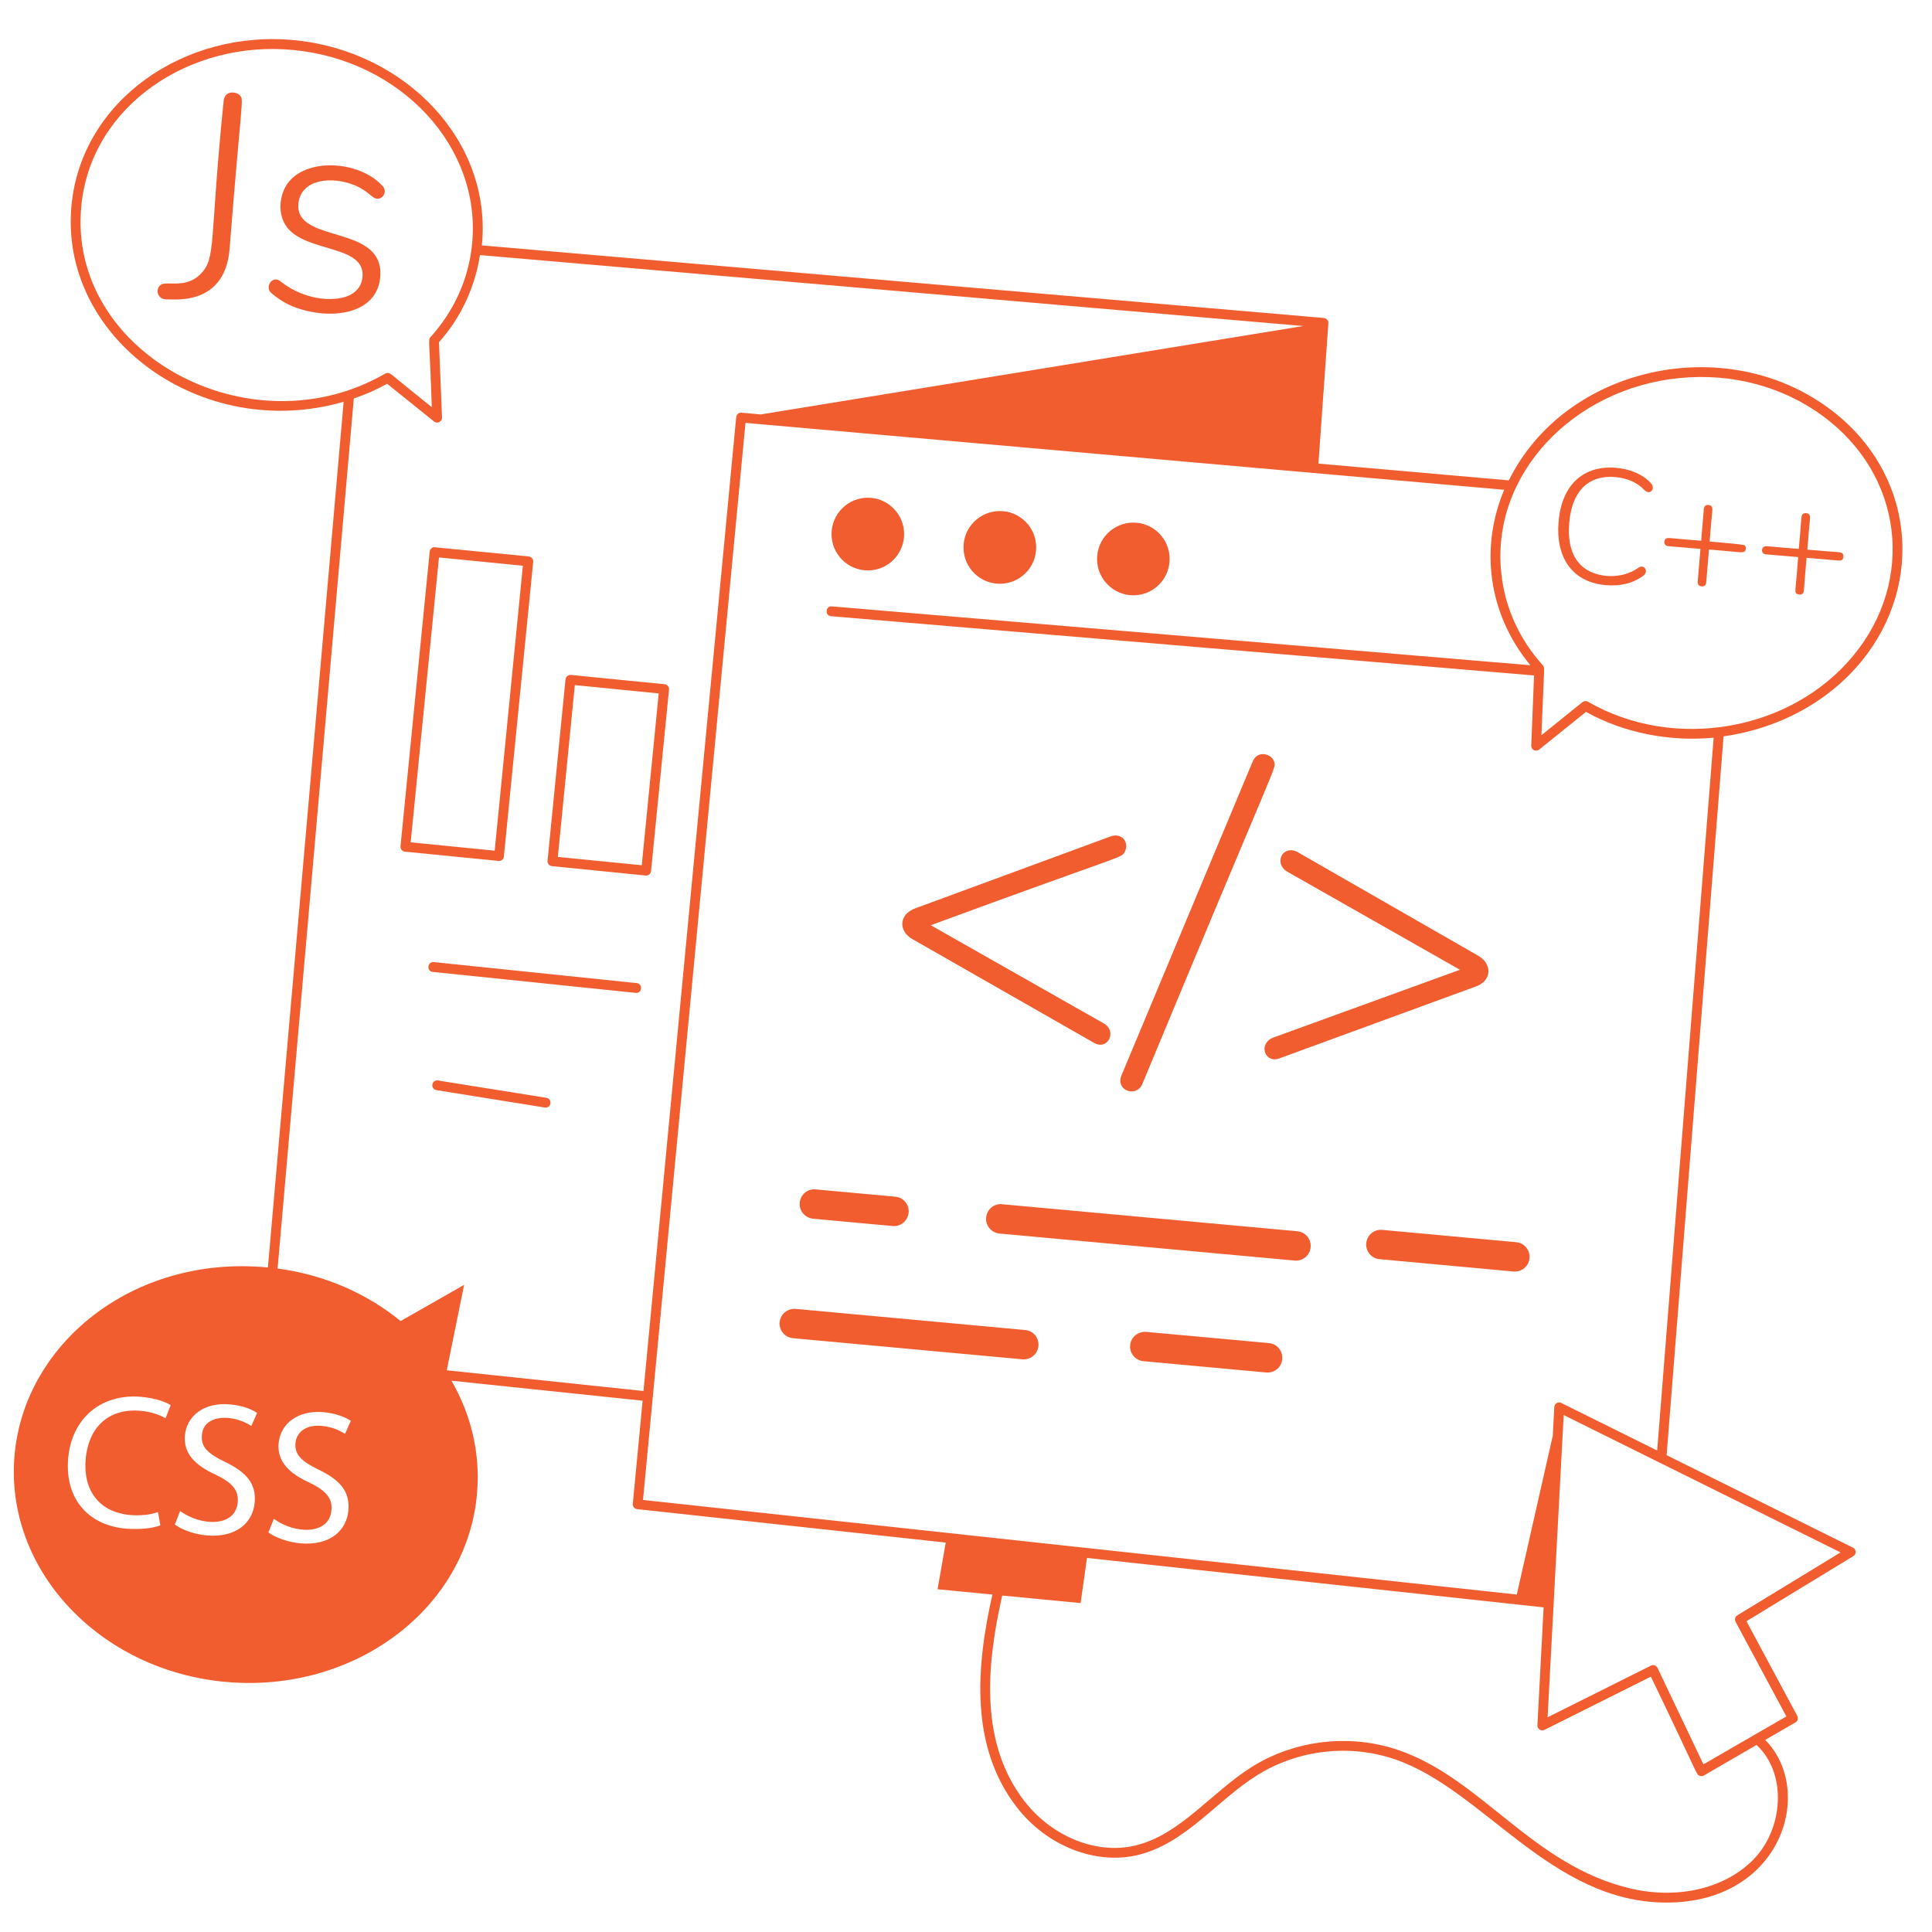 <svg xmlns="http://www.w3.org/2000/svg" xmlns:xlink="http://www.w3.org/1999/xlink" width="80" zoomAndPan="magnify" viewBox="0 0 60 60" height="80" preserveAspectRatio="xMidYMid meet" version="1.0"><defs><clipPath id="34309a3ffe"><path d="M 0 1 L 60 1 L 60 59.398 L 0 59.398 Z M 0 1 " clip-rule="nonzero"/></clipPath></defs><path fill="#f15d2f" d="M 26.953 17.715 C 27.574 17.715 28.078 17.211 28.078 16.586 C 28.078 15.965 27.574 15.457 26.953 15.457 C 26.328 15.457 25.824 15.965 25.824 16.586 C 25.824 17.211 26.328 17.715 26.953 17.715 Z M 26.953 17.715 " fill-opacity="1" fill-rule="nonzero"/><path fill="#f15d2f" d="M 31.051 18.129 C 31.676 18.129 32.18 17.625 32.18 17 C 32.18 16.379 31.676 15.871 31.051 15.871 C 30.426 15.871 29.922 16.379 29.922 17 C 29.922 17.625 30.426 18.129 31.051 18.129 Z M 31.051 18.129 " fill-opacity="1" fill-rule="nonzero"/><path fill="#f15d2f" d="M 35.199 18.488 C 35.82 18.488 36.324 17.98 36.324 17.359 C 36.324 16.734 35.82 16.23 35.199 16.23 C 34.574 16.23 34.07 16.734 34.07 17.359 C 34.07 17.98 34.574 18.488 35.199 18.488 Z M 35.199 18.488 " fill-opacity="1" fill-rule="nonzero"/><path fill="#f15d2f" d="M 28.348 29.172 L 33.969 32.383 C 34.391 32.637 34.707 32.043 34.289 31.789 L 28.906 28.734 C 34.867 26.539 34.809 26.656 34.918 26.477 C 35.082 26.203 34.879 25.855 34.508 25.969 L 28.43 28.207 C 27.902 28.398 27.898 28.926 28.348 29.172 Z M 28.348 29.172 " fill-opacity="1" fill-rule="nonzero"/><path fill="#f15d2f" d="M 35.48 33.656 C 39.742 23.387 39.625 23.887 39.574 23.672 C 39.516 23.41 39.043 23.27 38.895 23.668 L 34.828 33.398 C 34.637 33.879 35.305 34.098 35.48 33.656 Z M 35.48 33.656 " fill-opacity="1" fill-rule="nonzero"/><path fill="#f15d2f" d="M 39.957 27.059 L 45.34 30.117 L 39.523 32.23 C 39.059 32.438 39.297 33.043 39.738 32.867 L 45.82 30.641 C 46.344 30.465 46.348 29.926 45.898 29.676 L 40.281 26.453 C 39.848 26.238 39.551 26.785 39.957 27.059 Z M 39.957 27.059 " fill-opacity="1" fill-rule="nonzero"/><path fill="#f15d2f" d="M 25.25 37.848 C 27.031 38.012 27.73 38.078 27.766 38.078 C 27.996 38.078 28.195 37.898 28.219 37.66 C 28.242 37.41 28.059 37.188 27.805 37.164 L 25.332 36.938 C 25.082 36.91 24.859 37.098 24.836 37.352 C 24.812 37.602 25 37.824 25.25 37.848 Z M 25.25 37.848 " fill-opacity="1" fill-rule="nonzero"/><path fill="#f15d2f" d="M 40.293 38.238 L 31.121 37.398 C 30.871 37.371 30.648 37.559 30.625 37.812 C 30.602 38.062 30.789 38.285 31.039 38.309 L 40.207 39.148 C 40.465 39.172 40.684 38.98 40.703 38.734 C 40.727 38.484 40.543 38.262 40.293 38.238 Z M 40.293 38.238 " fill-opacity="1" fill-rule="nonzero"/><path fill="#f15d2f" d="M 47.09 38.578 L 42.926 38.195 C 42.676 38.172 42.453 38.355 42.43 38.609 C 42.406 38.859 42.59 39.082 42.844 39.105 L 47.004 39.488 C 47.262 39.508 47.48 39.32 47.5 39.074 C 47.523 38.824 47.34 38.602 47.09 38.578 Z M 47.09 38.578 " fill-opacity="1" fill-rule="nonzero"/><path fill="#f15d2f" d="M 31.836 41.305 L 24.707 40.648 C 24.461 40.629 24.234 40.812 24.211 41.062 C 24.188 41.312 24.375 41.535 24.625 41.559 L 31.754 42.215 C 32.012 42.234 32.227 42.047 32.25 41.801 C 32.273 41.547 32.086 41.324 31.836 41.305 Z M 31.836 41.305 " fill-opacity="1" fill-rule="nonzero"/><path fill="#f15d2f" d="M 39.41 41.711 L 35.594 41.363 C 35.344 41.344 35.121 41.523 35.098 41.777 C 35.074 42.027 35.258 42.25 35.512 42.273 C 39.863 42.672 39.301 42.625 39.367 42.625 C 39.602 42.625 39.801 42.445 39.82 42.211 C 39.844 41.957 39.66 41.734 39.41 41.711 Z M 39.41 41.711 " fill-opacity="1" fill-rule="nonzero"/><path fill="#f15d2f" d="M 15.5 26.738 C 15.578 26.738 15.645 26.676 15.648 26.602 L 16.559 17.449 C 16.566 17.367 16.508 17.293 16.422 17.281 L 13.508 16.996 C 13.43 16.984 13.352 17.047 13.344 17.133 L 12.438 26.281 C 12.43 26.363 12.488 26.441 12.574 26.449 C 12.652 26.457 15.402 26.727 15.5 26.738 Z M 12.754 26.16 L 13.633 17.312 L 16.238 17.57 L 15.363 26.418 Z M 12.754 26.16 " fill-opacity="1" fill-rule="nonzero"/><path fill="#f15d2f" d="M 20.641 21.25 L 17.73 20.961 C 17.648 20.953 17.574 21.012 17.562 21.098 L 17.004 26.734 C 16.996 26.816 17.059 26.891 17.141 26.898 C 17.223 26.91 19.973 27.18 20.066 27.191 C 20.148 27.191 20.211 27.129 20.219 27.051 L 20.777 21.414 C 20.785 21.332 20.723 21.258 20.641 21.25 Z M 19.93 26.871 L 17.324 26.613 L 17.852 21.277 L 20.457 21.535 Z M 19.93 26.871 " fill-opacity="1" fill-rule="nonzero"/><path fill="#f15d2f" d="M 19.773 30.531 L 13.473 29.879 C 13.277 29.855 13.234 30.16 13.441 30.184 C 13.504 30.188 19.82 30.844 19.758 30.836 C 19.949 30.836 19.965 30.555 19.773 30.531 Z M 19.773 30.531 " fill-opacity="1" fill-rule="nonzero"/><path fill="#f15d2f" d="M 16.969 34.094 L 13.602 33.555 C 13.402 33.523 13.355 33.824 13.555 33.855 L 16.918 34.395 C 17.121 34.426 17.164 34.125 16.969 34.094 Z M 16.969 34.094 " fill-opacity="1" fill-rule="nonzero"/><path fill="#f15d2f" d="M 6.945 3.137 C 6.496 7.562 6.723 8.008 6.227 8.512 C 5.848 8.898 5.355 8.785 5.141 8.805 C 4.805 8.805 4.809 9.293 5.164 9.297 C 5.281 9.289 5.824 9.363 6.316 9.121 C 6.852 8.859 7.082 8.328 7.129 7.738 C 7.5 3.043 7.578 3.113 7.457 2.969 C 7.348 2.84 6.977 2.793 6.945 3.137 Z M 6.945 3.137 " fill-opacity="1" fill-rule="nonzero"/><path fill="#f15d2f" d="M 8.977 5.637 C 8.664 6.016 8.598 6.668 8.926 7.074 C 9.547 7.848 11.34 7.605 11.258 8.594 C 11.238 8.832 11.125 9.012 10.918 9.137 C 10.504 9.383 9.512 9.375 8.711 8.738 C 8.453 8.527 8.199 8.934 8.441 9.113 C 8.672 9.309 8.918 9.457 9.184 9.551 C 10.285 9.949 11.711 9.766 11.809 8.602 C 11.949 6.945 9.164 7.582 9.266 6.336 C 9.332 5.551 10.316 5.461 11.027 5.758 C 11.453 5.941 11.543 6.156 11.711 6.172 C 11.906 6.188 12.051 5.922 11.855 5.75 C 11.164 5.016 9.605 4.891 8.977 5.637 Z M 8.977 5.637 " fill-opacity="1" fill-rule="nonzero"/><g clip-path="url(#34309a3ffe)"><path fill="#f15d2f" d="M 56.781 12.668 C 53.543 10.293 48.605 11.387 46.859 14.918 L 40.945 14.398 L 41.254 10.039 C 41.258 9.953 41.195 9.883 41.113 9.875 L 14.961 7.621 C 14.961 7.621 14.965 7.617 14.965 7.617 C 15.289 4.371 12.586 1.59 9.164 1.25 C 5.734 0.906 2.543 3.113 2.223 6.355 C 1.809 10.504 6.285 13.75 10.672 12.477 L 8.32 39.363 C 4.117 38.953 0.664 41.773 0.441 45.336 C 0.215 48.902 3.258 52 7.23 52.25 C 11.203 52.5 14.605 49.809 14.824 46.246 C 14.902 45.039 14.602 43.883 14.02 42.879 L 19.957 43.5 L 19.652 46.703 C 19.645 46.785 19.703 46.859 19.785 46.867 L 29.371 47.906 L 29.117 49.355 L 30.82 49.52 C 30.309 51.781 30.117 54.258 31.59 56.141 C 32.516 57.328 34.016 57.918 35.32 57.613 C 36.824 57.258 37.797 55.898 39.066 55.117 C 40.328 54.336 41.918 54.156 43.32 54.637 C 46.066 55.57 48.156 59.086 51.758 59.086 C 55.348 59.086 56.379 55.605 54.82 54.035 L 55.758 53.492 C 55.828 53.453 55.855 53.363 55.816 53.289 L 54.238 50.348 L 57.555 48.328 C 57.66 48.266 57.652 48.113 57.543 48.062 L 51.758 45.191 L 53.527 22.867 C 55.227 22.633 56.777 21.797 57.809 20.539 C 59.789 18.117 59.469 14.637 56.781 12.668 Z M 5.141 44.047 C 4.953 43.934 4.684 43.84 4.352 43.812 C 3.418 43.734 2.75 44.277 2.66 45.324 C 2.578 46.297 3.09 46.969 4.055 47.051 C 4.367 47.078 4.691 47.039 4.906 46.957 L 4.98 47.371 C 4.781 47.449 4.398 47.512 3.914 47.473 C 2.793 47.379 2.008 46.598 2.117 45.293 C 2.223 44.051 3.137 43.277 4.371 43.379 C 4.867 43.422 5.168 43.555 5.301 43.637 Z M 7.805 44.285 C 7.223 43.902 6.32 43.918 6.27 44.566 C 6.234 44.941 6.461 45.145 6.992 45.402 C 7.645 45.719 7.961 46.07 7.91 46.656 C 7.859 47.27 7.359 47.762 6.422 47.684 C 6.039 47.652 5.629 47.504 5.43 47.344 L 5.594 46.926 C 6.238 47.398 7.316 47.441 7.383 46.652 C 7.414 46.281 7.219 46.051 6.699 45.797 C 6.07 45.516 5.695 45.145 5.742 44.582 C 5.797 43.965 6.348 43.547 7.121 43.613 C 7.527 43.645 7.816 43.766 7.984 43.879 Z M 2.527 6.383 C 2.832 3.273 5.914 1.23 9.133 1.555 C 12.43 1.879 14.965 4.543 14.66 7.586 C 14.555 8.66 14.105 9.656 13.367 10.473 C 13.289 10.559 13.34 10.516 13.41 12.645 C 12.086 11.59 12.141 11.582 12.039 11.582 C 12.016 11.582 11.988 11.59 11.965 11.602 C 7.738 14.043 2.07 10.93 2.527 6.383 Z M 9.902 45.645 C 10.555 45.961 10.871 46.316 10.82 46.902 C 10.77 47.516 10.27 48.008 9.332 47.93 C 8.949 47.895 8.539 47.75 8.336 47.59 L 8.504 47.168 C 9.141 47.641 10.227 47.688 10.293 46.898 C 10.324 46.527 10.129 46.297 9.609 46.043 C 8.98 45.758 8.605 45.387 8.652 44.828 C 8.707 44.207 9.258 43.793 10.031 43.855 C 10.438 43.891 10.727 44.012 10.895 44.125 L 10.715 44.531 C 10.594 44.449 10.336 44.309 9.977 44.281 C 9.434 44.234 9.199 44.543 9.176 44.812 C 9.145 45.184 9.371 45.387 9.902 45.645 Z M 13.875 42.555 L 14.414 39.902 L 12.441 41.027 C 11.402 40.176 10.086 39.59 8.621 39.395 L 10.988 12.375 C 11.348 12.254 11.695 12.102 12.023 11.918 L 13.48 13.09 C 13.578 13.172 13.73 13.098 13.727 12.969 L 13.633 10.629 C 14.32 9.855 14.75 8.922 14.906 7.922 L 40.477 10.125 L 23.625 12.871 L 23.027 12.816 C 22.945 12.809 22.871 12.871 22.863 12.957 L 19.984 43.199 Z M 54.457 57.746 C 53.578 58.645 52.121 58.992 50.652 58.652 C 47.594 57.941 46.02 55.23 43.422 54.348 C 41.93 53.84 40.242 54.031 38.906 54.855 C 37.629 55.645 36.66 56.984 35.25 57.316 C 34.059 57.598 32.684 57.047 31.828 55.953 C 30.422 54.152 30.625 51.754 31.125 49.551 L 33.559 49.785 L 33.758 48.383 L 47.938 49.918 L 47.746 53.578 C 47.738 53.695 47.859 53.773 47.965 53.723 L 51.27 52.07 C 52.773 55.188 52.672 55.113 52.793 55.152 C 52.836 55.164 52.875 55.16 52.914 55.141 L 54.551 54.191 C 55.516 55.086 55.379 56.801 54.457 57.746 Z M 53.957 50.164 C 53.887 50.203 53.863 50.293 53.898 50.363 L 55.477 53.305 L 52.902 54.793 L 51.477 51.801 C 51.441 51.719 51.348 51.691 51.273 51.727 L 48.062 53.332 L 48.562 43.945 L 57.16 48.211 Z M 48.488 43.57 C 48.391 43.523 48.273 43.586 48.27 43.699 L 48.223 44.586 L 47.105 49.52 L 19.969 46.582 L 23.152 13.133 L 46.715 15.211 C 45.961 16.992 46.199 19.051 47.527 20.66 L 25.836 18.832 C 25.641 18.809 25.605 19.117 25.809 19.137 L 47.641 20.977 L 47.555 23.156 C 47.547 23.285 47.703 23.359 47.801 23.277 L 49.254 22.109 C 50.426 22.758 51.828 23.039 53.219 22.91 L 51.465 45.047 Z M 57.57 20.344 C 55.629 22.715 51.988 23.336 49.316 21.793 C 49.262 21.762 49.195 21.766 49.145 21.805 L 47.871 22.832 C 47.879 22.629 47.84 23.566 47.953 20.848 C 47.957 20.844 47.949 20.84 47.949 20.836 L 47.953 20.77 C 47.953 20.727 47.941 20.688 47.914 20.66 C 47.176 19.844 46.727 18.848 46.621 17.773 C 46.312 14.711 48.875 12.066 52.148 11.742 C 53.824 11.574 55.395 12.027 56.602 12.914 C 59.133 14.77 59.457 18.047 57.57 20.344 Z M 57.57 20.344 " fill-opacity="1" fill-rule="nonzero"/></g><path fill="#f15d2f" d="M 50.18 14.527 C 49.207 14.449 48.5 15.02 48.402 16.211 C 48.312 17.289 48.805 18.082 49.875 18.172 C 50.297 18.207 50.703 18.129 51.039 17.875 C 51.207 17.75 51.066 17.504 50.883 17.633 C 50.344 18.012 49.605 17.938 49.207 17.645 C 48.777 17.328 48.688 16.77 48.734 16.238 C 48.809 15.332 49.262 14.742 50.164 14.816 C 50.516 14.848 50.828 14.965 51.078 15.227 C 51.25 15.391 51.426 15.168 51.266 15 C 50.988 14.703 50.582 14.562 50.18 14.527 Z M 50.18 14.527 " fill-opacity="1" fill-rule="nonzero"/><path fill="#f15d2f" d="M 53.094 16.816 C 53.172 15.793 53.207 15.793 53.152 15.727 C 53.105 15.664 52.93 15.645 52.914 15.801 L 52.832 16.793 C 51.824 16.719 51.801 16.68 51.73 16.734 C 51.664 16.785 51.66 16.949 51.809 16.961 L 52.809 17.047 L 52.723 18.066 C 52.719 18.148 52.758 18.203 52.844 18.211 C 52.934 18.215 52.98 18.168 52.988 18.09 L 53.074 17.066 C 53.988 17.137 54.109 17.18 54.176 17.129 C 54.223 17.094 54.234 16.992 54.191 16.941 C 54.172 16.918 54.07 16.906 53.094 16.816 Z M 53.094 16.816 " fill-opacity="1" fill-rule="nonzero"/><path fill="#f15d2f" d="M 56.129 17.07 C 56.199 16.094 56.242 16.051 56.188 15.98 C 56.148 15.93 56.039 15.918 55.988 15.965 C 55.922 16.023 55.957 16.074 55.863 17.047 C 54.863 16.973 54.832 16.938 54.766 16.988 C 54.699 17.039 54.691 17.203 54.844 17.215 L 55.844 17.301 C 55.766 18.359 55.73 18.359 55.781 18.422 C 55.824 18.473 55.934 18.48 55.98 18.438 C 56.043 18.379 56.008 18.352 56.105 17.324 C 57.059 17.395 57.145 17.434 57.207 17.387 C 57.254 17.348 57.266 17.246 57.223 17.195 C 57.168 17.129 57.102 17.16 56.129 17.07 Z M 56.129 17.07 " fill-opacity="1" fill-rule="nonzero"/></svg>